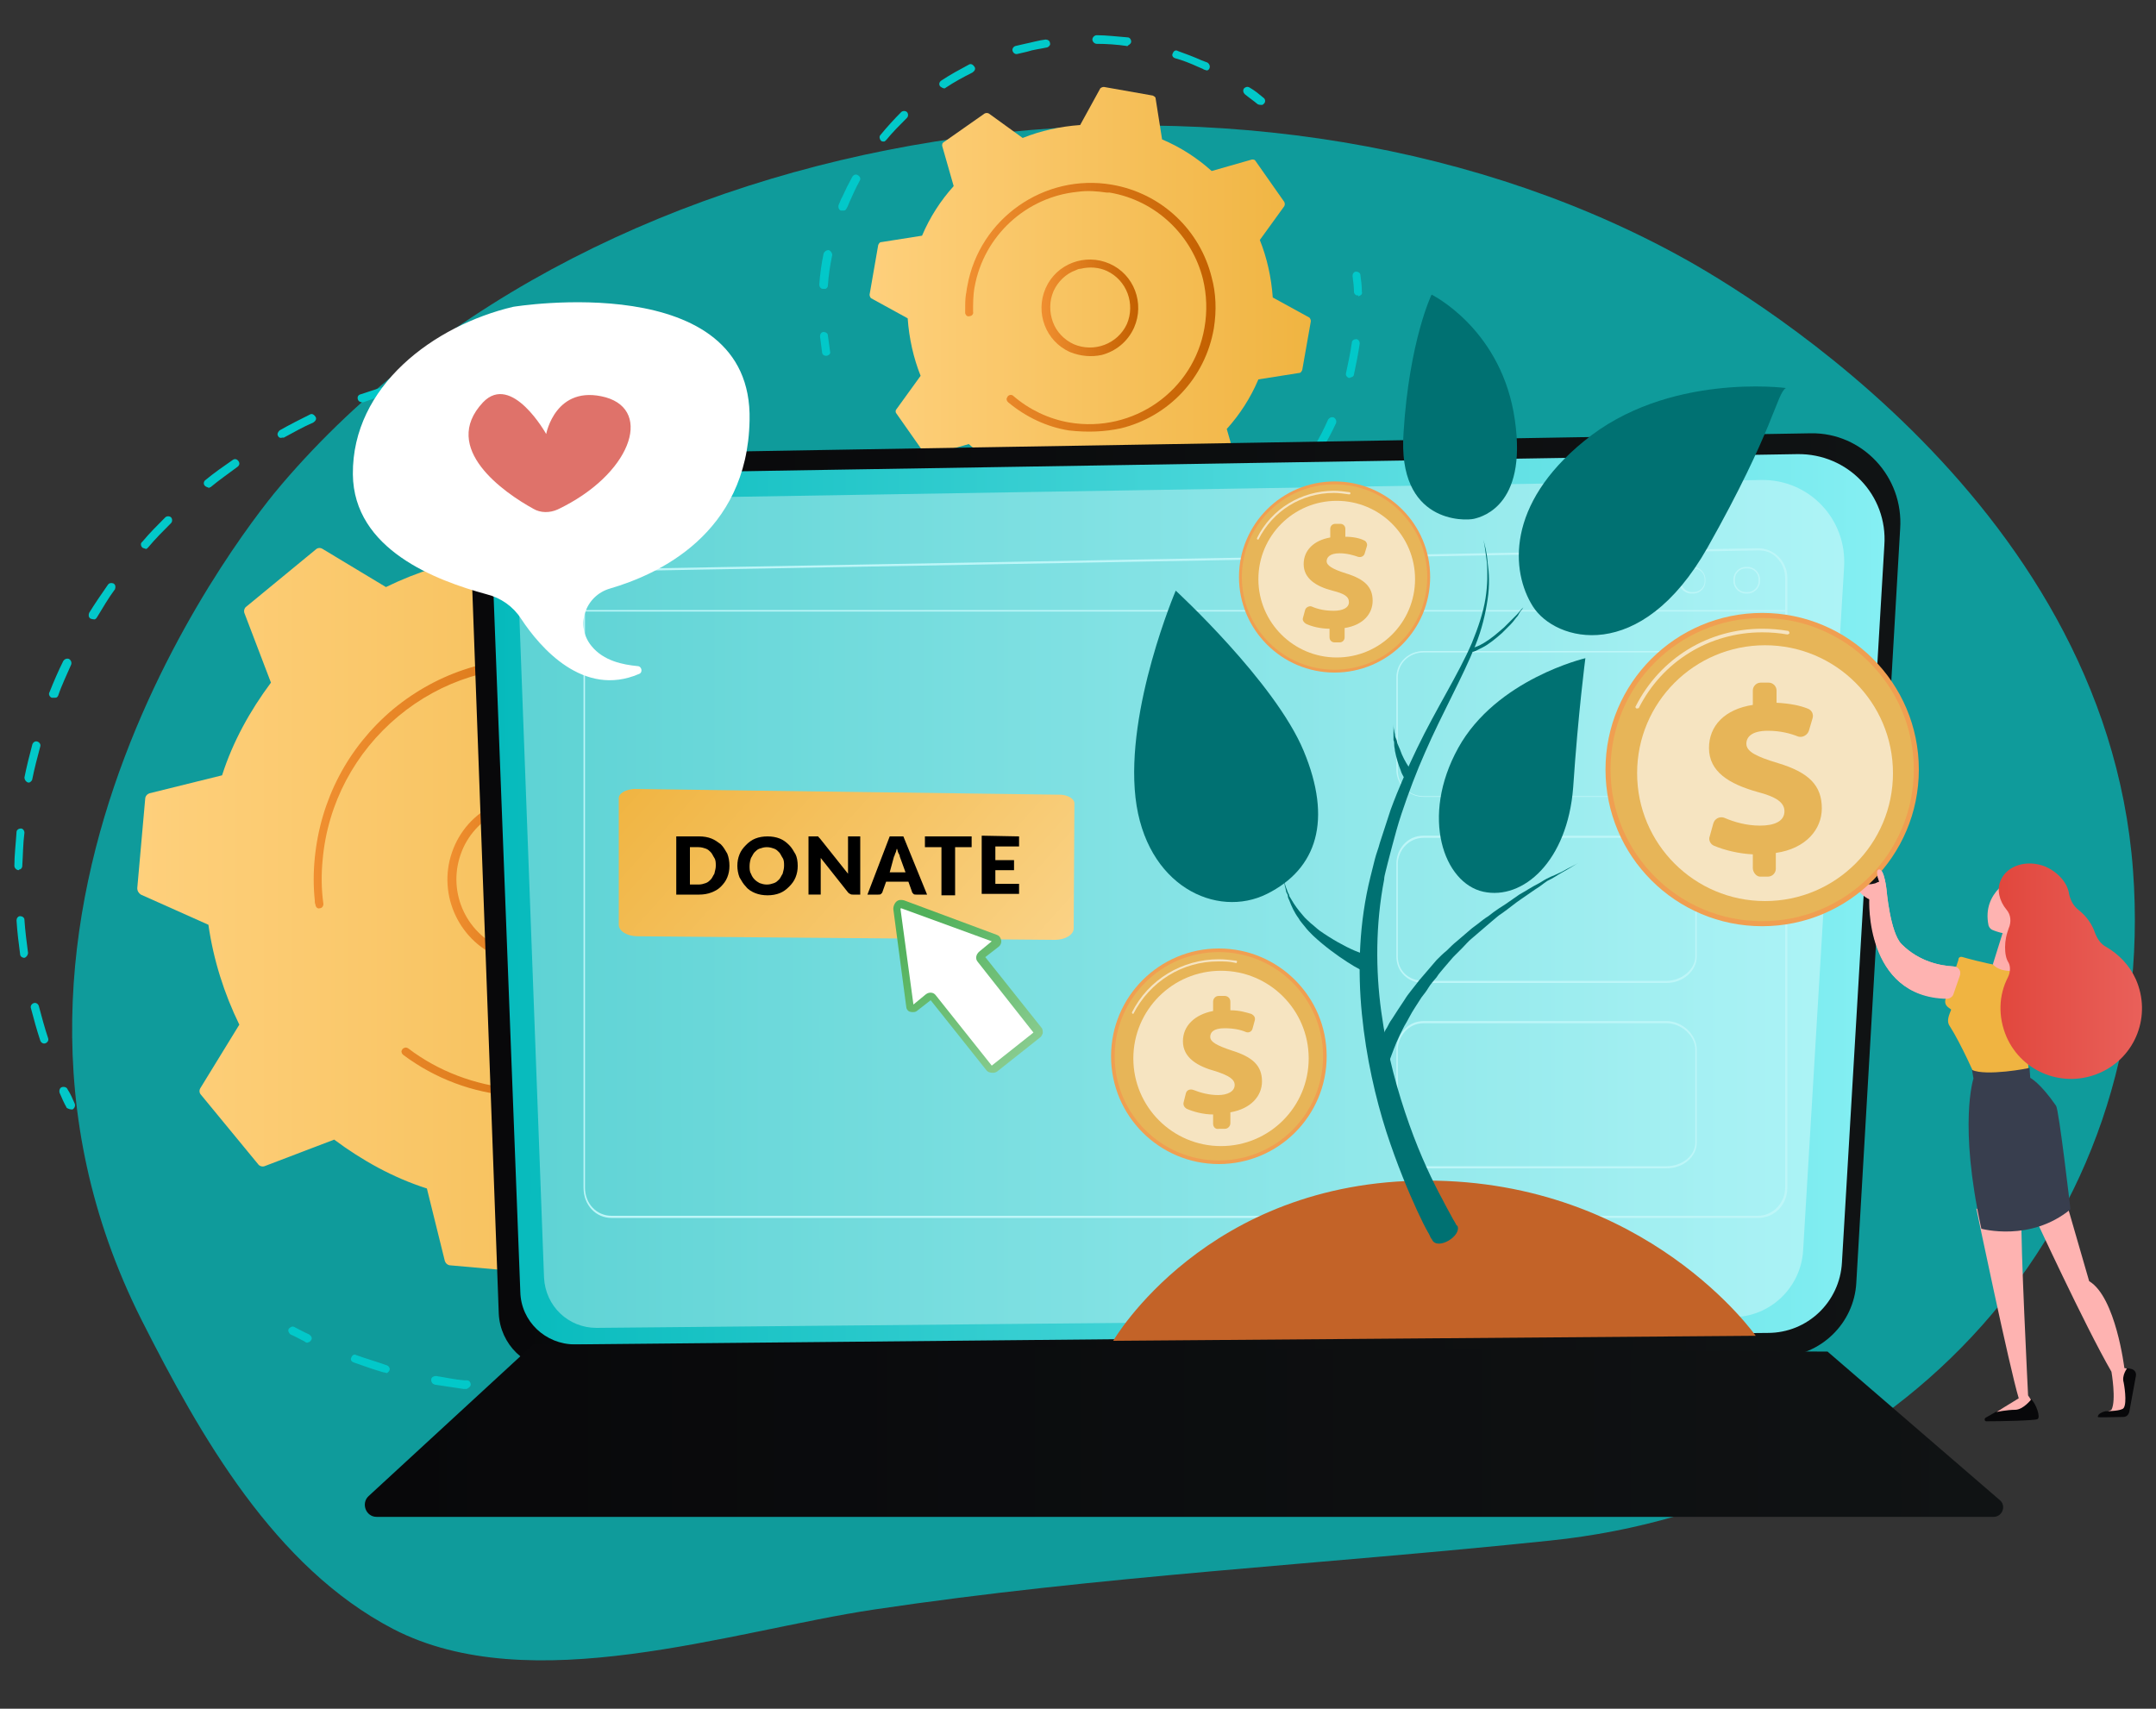 <?xml version="1.0" encoding="utf-8"?>
<!-- Generator: Adobe Illustrator 24.2.3, SVG Export Plug-In . SVG Version: 6.00 Build 0)  -->
<svg version="1.1" id="Layer_1" xmlns="http://www.w3.org/2000/svg" xmlns:xlink="http://www.w3.org/1999/xlink" x="0px" y="0px"
	 viewBox="0 0 300 237.8" style="enable-background:new 0 0 300 237.8;" xml:space="preserve">
<rect x="0" y="0" width="300" height="237.8" fill="#333333" stroke="none"/>
<style type="text/css">
	.st0{opacity:0.7;fill:#00C8C8;enable-background:new    ;}
	.st1{fill:#02C8C9;}
	.st2{fill:url(#SVGID_1_);}
	.st3{fill:url(#SVGID_2_);}
	.st4{fill:url(#SVGID_3_);}
	.st5{fill:url(#SVGID_4_);}
	.st6{fill:url(#SVGID_5_);}
	.st7{fill:url(#SVGID_6_);}
	.st8{fill:url(#SVGID_7_);}
	.st9{fill:url(#SVGID_8_);}
	.st10{opacity:0.35;fill:#FFFFFF;enable-background:new    ;}
	.st11{fill:#BDF6F8;}
	.st12{fill:url(#SVGID_9_);}
	.st13{fill:#C36328;}
	.st14{fill:#007172;}
	.st15{fill:#F09F51;}
	.st16{fill:#E7B558;}
	.st17{opacity:0.63;fill:#FFFFFF;enable-background:new    ;}
	.st18{fill:url(#SVGID_10_);}
	.st19{fill:#08080A;}
	.st20{fill:url(#SVGID_11_);}
	.st21{fill:#F0B441;}
	.st22{fill:#383E4E;}
	.st23{fill:url(#SVGID_12_);}
	.st24{fill:url(#SVGID_13_);}
	.st25{fill:url(#SVGID_14_);}
	.st26{fill:url(#SVGID_15_);}
	.st27{fill:url(#SVGID_16_);}
	.st28{fill:#FFFFFF;}
	.st29{fill:#DF726A;}
	.st30{fill:url(#SVGID_17_);}
	.st31{fill:url(#SVGID_18_);}
</style>
<g id="Background">
</g>
<g id="Illustration">
	<g>
		<path class="st0" d="M39.2,67.4C83.4,15.6,172.8,2.7,233.1,35.3c6.7,3.6,59.8,33.3,63.7,85.8c3.7,49.6-32.7,88.3-81.1,93.3
			c-31.5,3.3-62.7,4.9-94.1,9.6c-20,3-47.8,12.6-66.9,2.7c-16.5-8.6-26.8-26.8-35-43C-9.3,126.1,35.9,71.2,39.2,67.4z"/>
		<g>
			<g>
				<path class="st1" d="M42.9,186.8c0.2,0,0.3-0.2,0.4-0.3c0.2-0.3,0-0.6-0.3-0.8c-0.7-0.3-1.4-0.7-2-1c-0.3-0.2-0.6,0-0.8,0.2
					c-0.2,0.3,0,0.6,0.2,0.8c0.7,0.3,1.4,0.7,2,1C42.6,186.9,42.8,186.9,42.9,186.8z"/>
				<path class="st1" d="M88.2,192.3c-1.4,0.3-2.9,0.6-4.4,0.8c-0.3,0-0.6-0.2-0.6-0.5c0-0.3,0.2-0.6,0.5-0.6
					c1.4-0.2,2.9-0.5,4.3-0.8c0.3-0.1,0.6,0.1,0.7,0.5C88.7,191.9,88.5,192.2,88.2,192.3L88.2,192.3z M94.5,190.1
					c-0.1-0.3,0.1-0.6,0.4-0.7c1.4-0.5,2.8-0.9,4.1-1.5c0.3-0.1,0.6,0,0.8,0.3c0.1,0.3,0,0.6-0.3,0.8c-1.4,0.5-2.8,1.1-4.2,1.5h0
					C94.9,190.5,94.6,190.3,94.5,190.1z M76.6,193.8c-1.5,0.1-3,0.1-4.5,0c-0.3,0-0.6-0.3-0.6-0.6c0-0.3,0.3-0.6,0.6-0.6
					c1.5,0,2.9,0,4.4,0c0.3,0,0.6,0.2,0.6,0.5c0,0.3-0.2,0.5-0.4,0.6C76.7,193.8,76.6,193.8,76.6,193.8z M105.2,185.7
					c-0.2-0.3,0-0.6,0.3-0.8c1.3-0.7,2.6-1.4,3.9-2.1c0.3-0.2,0.6-0.1,0.8,0.2c0.2,0.3,0.1,0.6-0.2,0.8c-1.3,0.8-2.6,1.5-3.9,2.2
					c0,0-0.1,0-0.1,0C105.6,186,105.4,185.9,105.2,185.7z M64.9,193.3l-0.4,0c-1.3-0.2-2.7-0.4-4-0.6c-0.3-0.1-0.5-0.3-0.5-0.7
					c0-0.3,0.3-0.5,0.7-0.5c1.3,0.2,2.6,0.5,3.9,0.6l0.4,0c0.3,0,0.5,0.3,0.5,0.6c0,0.2-0.2,0.4-0.4,0.5
					C65,193.3,64.9,193.3,64.9,193.3z M115.1,179.6c-0.2-0.3-0.2-0.6,0.1-0.8c1.2-0.9,2.3-1.8,3.4-2.7c0.2-0.2,0.6-0.2,0.8,0.1
					c0.2,0.2,0.2,0.6-0.1,0.8c-1.1,0.9-2.3,1.9-3.5,2.8c-0.1,0-0.1,0.1-0.2,0.1C115.5,179.9,115.3,179.8,115.1,179.6z M53.4,191
					c-1.4-0.4-2.8-0.9-4.2-1.4c-0.3-0.1-0.5-0.4-0.3-0.7c0.1-0.3,0.4-0.5,0.7-0.3c1.4,0.5,2.8,0.9,4.2,1.4c0.3,0.1,0.5,0.4,0.4,0.7
					c-0.1,0.2-0.2,0.3-0.4,0.4C53.6,191,53.5,191,53.4,191z M123.9,172c-0.2-0.2-0.2-0.6,0-0.8c1-1.1,2-2.2,2.9-3.3
					c0.2-0.2,0.6-0.3,0.8-0.1c0.2,0.2,0.3,0.6,0.1,0.8c-0.9,1.1-2,2.2-3,3.3c-0.1,0.1-0.2,0.2-0.3,0.2
					C124.3,172.2,124.1,172.2,123.9,172z M131.3,163.1c-0.3-0.2-0.3-0.5-0.2-0.8c0.8-1.2,1.6-2.5,2.4-3.7c0.2-0.3,0.5-0.3,0.8-0.2
					c0.3,0.2,0.3,0.5,0.2,0.8c-0.8,1.3-1.6,2.5-2.4,3.7c-0.1,0.1-0.2,0.2-0.3,0.2C131.7,163.3,131.5,163.2,131.3,163.1z
					 M137.2,153.1c-0.3-0.2-0.4-0.5-0.3-0.8c0.6-1.3,1.2-2.7,1.7-4c0.1-0.3,0.5-0.5,0.8-0.3c0.3,0.1,0.5,0.5,0.3,0.8
					c-0.5,1.4-1.1,2.8-1.8,4.1c-0.1,0.2-0.2,0.3-0.4,0.3C137.5,153.2,137.3,153.2,137.2,153.1z M141.3,142.3
					c-0.3-0.1-0.5-0.4-0.4-0.7c0.4-1.4,0.8-2.8,1.1-4.3c0.1-0.3,0.4-0.5,0.7-0.5c0.3,0.1,0.5,0.4,0.5,0.7c-0.3,1.4-0.7,2.9-1.1,4.3
					c-0.1,0.2-0.2,0.3-0.4,0.4C141.6,142.3,141.5,142.3,141.3,142.3z M143.7,130.9c-0.3,0-0.5-0.3-0.5-0.6c0.2-1.4,0.3-2.9,0.3-4.4
					c0-0.3,0.3-0.6,0.6-0.5c0.3,0,0.6,0.3,0.5,0.6c-0.1,1.5-0.2,3-0.4,4.5c0,0.2-0.2,0.4-0.4,0.5
					C143.8,130.9,143.7,130.9,143.7,130.9z M144.1,119.3c-0.3,0-0.6-0.2-0.6-0.5c-0.1-1.4-0.2-2.9-0.4-4.4c0-0.3,0.2-0.6,0.5-0.6
					c0.3,0,0.6,0.2,0.6,0.5c0.2,1.5,0.3,3,0.4,4.5c0,0.3-0.2,0.5-0.4,0.6C144.2,119.3,144.2,119.3,144.1,119.3z M142.7,107.8
					c-0.3,0.1-0.6-0.1-0.7-0.5c-0.2-0.6-0.3-1.2-0.4-1.9c-0.2-0.8-0.4-1.6-0.6-2.4c-0.1-0.3,0.1-0.6,0.4-0.7c0,0,0,0,0,0
					c0.3-0.1,0.6,0.1,0.7,0.4c0.2,0.8,0.5,1.6,0.6,2.5c0.2,0.6,0.3,1.2,0.5,1.9C143.2,107.4,143,107.7,142.7,107.8
					C142.7,107.8,142.7,107.8,142.7,107.8z"/>
				<path class="st1" d="M139.3,96.7C139.3,96.7,139.3,96.7,139.3,96.7c0.4-0.2,0.5-0.5,0.4-0.8c-0.3-0.7-0.6-1.4-0.9-2.1
					c-0.1-0.3-0.5-0.4-0.8-0.3c-0.3,0.1-0.4,0.5-0.3,0.8c0.3,0.7,0.6,1.4,0.9,2.1C138.7,96.6,139,96.7,139.3,96.7z"/>
			</g>
			<g>
				<g>
					<path class="st1" d="M100.7,57.6c0.2,0,0.3-0.2,0.4-0.3c0.1-0.3,0-0.6-0.3-0.8c-0.7-0.3-1.4-0.6-2.2-0.8
						c-0.3-0.1-0.6,0-0.7,0.3c-0.1,0.3,0,0.6,0.3,0.7c0.7,0.3,1.4,0.5,2.1,0.8C100.5,57.6,100.6,57.6,100.7,57.6z"/>
					<path class="st1" d="M5.6,144.8c-0.5-1.5-0.9-3-1.3-4.5c-0.1-0.3,0.1-0.6,0.4-0.7l0,0c0.3-0.1,0.6,0.1,0.7,0.4
						c0.4,1.5,0.8,3,1.3,4.5c0.1,0.3-0.1,0.6-0.4,0.7h0C6,145.3,5.7,145.1,5.6,144.8z M3.4,133.3c-0.3,0-0.6-0.2-0.6-0.5
						c-0.2-1.5-0.4-3.1-0.5-4.7c0-0.3,0.2-0.6,0.5-0.6c0.3,0,0.6,0.2,0.6,0.5c0.1,1.5,0.3,3.1,0.5,4.6
						C3.9,132.9,3.7,133.2,3.4,133.3C3.4,133.3,3.4,133.3,3.4,133.3z M2.6,121.1c-0.3,0-0.6-0.3-0.6-0.6c0-1.5,0.2-3.1,0.3-4.7
						c0-0.3,0.3-0.5,0.6-0.5c0.3,0,0.5,0.3,0.5,0.6c-0.2,1.5-0.2,3.1-0.3,4.6c0,0.3-0.2,0.5-0.4,0.5C2.6,121.1,2.6,121.1,2.6,121.1z
						 M3.9,108.9c-0.3-0.1-0.5-0.4-0.5-0.7c0.3-1.5,0.7-3.1,1.1-4.6c0.1-0.3,0.4-0.5,0.7-0.4c0.3,0.1,0.5,0.4,0.4,0.7
						c-0.4,1.5-0.8,3-1.1,4.5c0,0.2-0.2,0.4-0.4,0.5C4,108.9,3.9,108.9,3.9,108.9z M7.2,97.1c-0.3-0.1-0.5-0.5-0.3-0.8
						c0.6-1.5,1.2-2.9,1.9-4.3c0.2-0.3,0.5-0.4,0.8-0.3c0.3,0.2,0.4,0.5,0.3,0.8c-0.6,1.4-1.3,2.8-1.8,4.3c-0.1,0.2-0.2,0.3-0.4,0.3
						C7.4,97.1,7.3,97.1,7.2,97.1z M12.6,86.1c-0.3-0.2-0.3-0.5-0.2-0.8c0.8-1.3,1.7-2.6,2.6-3.9c0.2-0.3,0.5-0.3,0.8-0.2
						c0.3,0.2,0.3,0.5,0.2,0.8c-0.9,1.2-1.7,2.6-2.5,3.9c-0.1,0.2-0.2,0.2-0.3,0.3C12.8,86.2,12.7,86.1,12.6,86.1z M19.8,76.2
						c-0.2-0.2-0.3-0.6,0-0.8c1-1.2,2.1-2.3,3.2-3.4c0.2-0.2,0.6-0.2,0.8,0c0.2,0.2,0.2,0.6,0,0.8c-1.1,1.1-2.2,2.2-3.2,3.4
						c-0.1,0.1-0.2,0.2-0.3,0.2C20.1,76.3,19.9,76.3,19.8,76.2z M91.1,54.5c-1.5-0.4-3-0.7-4.5-1c-0.3-0.1-0.5-0.3-0.5-0.7
						c0.1-0.3,0.3-0.5,0.7-0.5c1.5,0.3,3.1,0.6,4.6,1c0.3,0.1,0.5,0.4,0.4,0.7c0,0.2-0.2,0.4-0.4,0.4C91.3,54.5,91.2,54.5,91.1,54.5
						z M28.5,67.6c-0.2-0.2-0.2-0.6,0.1-0.8c1.2-1,2.5-1.9,3.8-2.8c0.3-0.2,0.6-0.1,0.8,0.2s0.1,0.6-0.2,0.8
						c-1.2,0.9-2.5,1.8-3.7,2.8c-0.1,0-0.2,0.1-0.2,0.1C28.9,67.8,28.7,67.8,28.5,67.6z M79.1,52.4c-1.5-0.1-3.1-0.2-4.6-0.2
						c-0.3,0-0.6-0.3-0.6-0.6c0-0.3,0.3-0.6,0.6-0.6c1.5,0,3.1,0.1,4.7,0.2c0.3,0,0.5,0.3,0.5,0.6c0,0.3-0.2,0.5-0.4,0.5
						C79.2,52.4,79.2,52.4,79.1,52.4z M38.7,60.7c-0.2-0.3,0-0.6,0.2-0.8c1.4-0.8,2.8-1.5,4.2-2.2c0.3-0.2,0.6,0,0.8,0.3
						c0.2,0.3,0,0.6-0.3,0.8c-1.4,0.6-2.8,1.4-4.1,2.1c0,0-0.1,0-0.2,0C39,61,38.8,60.9,38.7,60.7z M66.9,52.4
						c-1.5,0.2-3.1,0.3-4.6,0.6c-0.3,0-0.6-0.2-0.6-0.5c0-0.3,0.2-0.6,0.5-0.6c1.5-0.2,3.1-0.5,4.7-0.6c0.3,0,0.6,0.2,0.6,0.5
						c0,0.3-0.2,0.5-0.4,0.6C67,52.4,67,52.4,66.9,52.4z M49.8,55.6c-0.1-0.3,0-0.6,0.3-0.7c1.5-0.5,3-1,4.5-1.4
						c0.3-0.1,0.6,0.1,0.7,0.4c0.1,0.3-0.1,0.6-0.4,0.7c-1.5,0.4-3,0.9-4.4,1.4h0C50.2,56,49.9,55.9,49.8,55.6z"/>
					<path class="st1" d="M10,154.4c0,0,0.1,0,0.1,0c0.3-0.2,0.4-0.5,0.3-0.8c-0.3-0.7-0.6-1.4-1-2c-0.1-0.3-0.5-0.4-0.8-0.3
						c-0.3,0.1-0.4,0.5-0.3,0.8c0.3,0.7,0.6,1.4,1,2.1C9.5,154.3,9.7,154.4,10,154.4z"/>
				</g>
			</g>
			
				<linearGradient id="SVGID_1_" gradientUnits="userSpaceOnUse" x1="2636.644" y1="117.308" x2="2746.287" y2="117.308" gradientTransform="matrix(-1 0 0 -1 2765.407 239.75)">
				<stop  offset="0" style="stop-color:#F0B441"/>
				<stop  offset="1" style="stop-color:#FED07C"/>
			</linearGradient>
			<path class="st2" d="M35.9,162c0.2,0.3,0.6,0.4,0.9,0.3l9.7-3.7c3.9,2.9,8.2,5.3,12.9,6.8l2.5,10.1c0.1,0.3,0.4,0.6,0.8,0.6
				l12.4,1.1c0.4,0,0.7-0.2,0.9-0.5l4.3-9.4c4.9-0.7,9.6-2.2,13.9-4.3l8.8,5.4c0.3,0.2,0.7,0.2,1-0.1l9.6-7.9
				c0.3-0.2,0.4-0.6,0.3-0.9l-3.7-9.7c2.9-3.9,5.3-8.2,6.8-12.9l10.1-2.5c0.3-0.1,0.6-0.4,0.6-0.8l1.1-12.4c0-0.4-0.2-0.7-0.5-0.9
				l-9.4-4.3c-0.7-4.9-2.2-9.6-4.3-13.9l5.4-8.8c0.2-0.3,0.2-0.7-0.1-1l-7.9-9.6c-0.2-0.3-0.6-0.4-0.9-0.3l-9.7,3.7
				c-3.9-2.9-8.2-5.3-12.9-6.8l-2.5-10.1c-0.1-0.3-0.4-0.6-0.8-0.6l-12.4-1.1c-0.4,0-0.7,0.2-0.9,0.5l-4.3,9.4
				c-4.9,0.7-9.6,2.2-13.9,4.3l-8.8-5.3c-0.3-0.2-0.7-0.2-1,0.1l-9.6,7.9c-0.3,0.2-0.4,0.6-0.3,0.9l3.7,9.7
				c-2.9,3.9-5.3,8.2-6.8,12.9l-10.1,2.5c-0.3,0.1-0.6,0.4-0.6,0.8l-1.1,12.4c0,0.4,0.2,0.7,0.5,0.9l9.4,4.2
				c0.7,4.9,2.2,9.6,4.3,13.9l-5.4,8.8c-0.2,0.3-0.2,0.7,0.1,1L35.9,162z"/>
			
				<linearGradient id="SVGID_2_" gradientUnits="userSpaceOnUse" x1="2679.888" y1="117.248" x2="2703.073" y2="117.248" gradientTransform="matrix(-1 0 0 -1 2765.407 239.75)">
				<stop  offset="0" style="stop-color:#C36000"/>
				<stop  offset="1" style="stop-color:#F08F30"/>
			</linearGradient>
			<path class="st3" d="M70,133.4c-6-2.1-9.2-8.8-7.1-14.8c1-2.9,3.1-5.3,5.9-6.6c2.8-1.3,5.9-1.5,8.8-0.5c2.9,1,5.3,3.1,6.6,5.9
				c1.3,2.8,1.5,5.9,0.5,8.8c-1.4,3.8-4.5,6.5-8.2,7.4C74.6,134.3,72.3,134.2,70,133.4z M69.4,113c-2.5,1.2-4.4,3.3-5.3,5.9
				c-1.9,5.4,0.9,11.4,6.4,13.3c5.4,1.9,11.4-0.9,13.3-6.4c0.9-2.6,0.8-5.5-0.4-8c-1.2-2.5-3.3-4.4-5.9-5.4c-2-0.7-4-0.8-6-0.3
				C70.7,112.5,70.1,112.7,69.4,113z"/>
			
				<linearGradient id="SVGID_3_" gradientUnits="userSpaceOnUse" x1="2660.743" y1="117.439" x2="2721.771" y2="117.439" gradientTransform="matrix(-1 0 0 -1 2765.407 239.75)">
				<stop  offset="0" style="stop-color:#C36000"/>
				<stop  offset="1" style="stop-color:#F08F30"/>
			</linearGradient>
			<path class="st4" d="M81.5,151.9c12.2-3,21.8-13.5,23.1-26.8c0.3-3.5,0-6.9-0.8-10.2c-3-12.2-13.5-21.8-26.8-23.1
				c-8.1-0.8-16,1.7-22.3,6.9c-6.3,5.3-10.1,12.6-10.9,20.7l0,0c-0.2,2-0.2,4,0,5.9c0,0.2,0,0.4,0.1,0.6c0,0,0,0,0,0.1
				c0.1,0.3,0.3,0.5,0.6,0.4c0.3,0,0.5-0.3,0.5-0.6c-0.3-2.1-0.3-4.2-0.1-6.2c0.7-7.8,4.5-14.9,10.5-19.9c6-5,13.6-7.4,21.5-6.7
				c12.7,1.2,22.9,10.4,25.8,22.2c0.8,3.1,1.1,6.4,0.7,9.8c-1.5,16.1-15.8,28-32,26.5c-5.3-0.5-10.4-2.4-14.6-5.6
				c-0.3-0.2-0.6-0.1-0.8,0.1c-0.1,0.2-0.2,0.3-0.1,0.5c0,0.1,0.1,0.2,0.2,0.3c4.4,3.3,9.7,5.3,15.2,5.7
				C74.8,153,78.2,152.7,81.5,151.9z"/>
			
				<linearGradient id="SVGID_4_" gradientUnits="userSpaceOnUse" x1="2583.034" y1="196.962" x2="2644.389" y2="196.962" gradientTransform="matrix(-1 0 0 -1 2765.407 239.75)">
				<stop  offset="0" style="stop-color:#F0B441"/>
				<stop  offset="1" style="stop-color:#FED07C"/>
			</linearGradient>
			<path class="st5" d="M124.7,57.5l4,5.7c0.1,0.2,0.3,0.2,0.5,0.2l5.6-1.6c2,1.8,4.3,3.3,6.9,4.4l0.9,5.7c0,0.2,0.2,0.3,0.4,0.4
				l6.8,1.2c0.2,0,0.4-0.1,0.5-0.2l2.8-5.1c2.8-0.2,5.5-0.8,8-1.8l4.7,3.4c0.2,0.1,0.4,0.1,0.6,0l5.7-4c0.2-0.1,0.2-0.3,0.2-0.5
				l-1.6-5.6c1.8-2,3.3-4.3,4.4-6.9l5.7-0.9c0.2,0,0.3-0.2,0.4-0.4l1.2-6.8c0-0.2-0.1-0.4-0.2-0.5l-5.1-2.8c-0.2-2.8-0.8-5.5-1.8-8
				l3.4-4.7c0.1-0.2,0.1-0.4,0-0.6l-4-5.7c-0.1-0.2-0.3-0.2-0.5-0.2l-5.6,1.6c-2-1.8-4.3-3.3-6.9-4.4l-0.9-5.7
				c0-0.2-0.2-0.3-0.4-0.4l-6.8-1.2c-0.2,0-0.4,0.1-0.5,0.2l-2.8,5.1c-2.8,0.2-5.5,0.8-8,1.8l-4.7-3.4c-0.2-0.1-0.4-0.1-0.6,0
				l-5.7,4c-0.2,0.1-0.2,0.3-0.2,0.5l1.6,5.6c-1.8,2-3.3,4.3-4.4,6.9l-5.7,0.9c-0.2,0-0.3,0.2-0.4,0.4L121,41c0,0.2,0.1,0.4,0.2,0.5
				l5.1,2.8c0.2,2.8,0.8,5.5,1.8,8l-3.4,4.7C124.6,57.1,124.6,57.4,124.7,57.5z"/>
			
				<linearGradient id="SVGID_5_" gradientUnits="userSpaceOnUse" x1="2606.967" y1="196.948" x2="2620.464" y2="196.948" gradientTransform="matrix(-1 0 0 -1 2765.407 239.75)">
				<stop  offset="0" style="stop-color:#C36000"/>
				<stop  offset="1" style="stop-color:#F08F30"/>
			</linearGradient>
			<path class="st6" d="M148.9,49c-3.4-1.5-4.9-5.5-3.4-8.9c1.5-3.4,5.5-4.9,8.9-3.4c3.4,1.5,4.9,5.5,3.4,8.9
				c-0.9,2-2.6,3.3-4.5,3.8C151.9,49.7,150.4,49.6,148.9,49z M149.7,37.6c-1.4,0.5-2.5,1.6-3.1,2.9c-0.6,1.4-0.6,2.9-0.1,4.3
				c0.5,1.4,1.6,2.5,2.9,3.1c2.8,1.2,6.1,0,7.4-2.8c1.2-2.8,0-6.1-2.8-7.4c-1.1-0.5-2.4-0.6-3.6-0.3
				C150.1,37.4,149.9,37.5,149.7,37.6z"/>
			<g>
				<path class="st1" d="M127.5,71.6c0.1,0,0.2-0.1,0.3-0.2c0.2-0.2,0.2-0.6-0.1-0.8c-0.6-0.5-1.1-1-1.7-1.5c-0.2-0.2-0.6-0.2-0.8,0
					c-0.2,0.2-0.2,0.6,0,0.8c0.6,0.5,1.1,1.1,1.7,1.5C127.1,71.6,127.3,71.6,127.5,71.6z"/>
				<path class="st1" d="M159.5,79.8c-1.4,0.3-2.9,0.5-4.4,0.7c-0.3,0-0.6-0.2-0.6-0.5c0-0.3,0.2-0.6,0.5-0.6
					c1.4-0.1,2.8-0.3,4.2-0.6c0.3-0.1,0.6,0.1,0.7,0.5C160.1,79.4,159.9,79.7,159.5,79.8C159.6,79.8,159.5,79.8,159.5,79.8z
					 M165.7,77.4c-0.1-0.3,0-0.6,0.3-0.8c1.3-0.6,2.6-1.2,3.9-1.9c0.3-0.2,0.6-0.1,0.8,0.2c0.2,0.3,0.1,0.6-0.2,0.8
					c-1.3,0.7-2.6,1.4-4,2c0,0-0.1,0-0.1,0C166,77.8,165.8,77.6,165.7,77.4z M148,80.5c-1.5-0.2-2.9-0.4-4.4-0.7
					c-0.3-0.1-0.5-0.4-0.5-0.7c0.1-0.3,0.4-0.5,0.7-0.5c1.4,0.3,2.8,0.5,4.2,0.7c0.3,0,0.5,0.3,0.5,0.6c0,0.3-0.2,0.5-0.4,0.5
					C148.1,80.5,148,80.5,148,80.5z M175.4,71.5c-0.2-0.2-0.2-0.6,0.1-0.8c1.1-0.9,2.1-1.9,3.1-3c0.2-0.2,0.6-0.2,0.8,0
					c0.2,0.2,0.2,0.6,0,0.8c-1,1.1-2.1,2.1-3.2,3.1c-0.1,0.1-0.2,0.1-0.2,0.1C175.8,71.8,175.6,71.7,175.4,71.5z M136.8,77.6
					c-0.2-0.1-0.3-0.2-0.5-0.2c-1.2-0.5-2.3-1.1-3.5-1.8c-0.3-0.2-0.4-0.5-0.2-0.8c0.2-0.3,0.5-0.4,0.8-0.2c1.1,0.6,2.2,1.2,3.4,1.7
					c0.2,0.1,0.3,0.2,0.5,0.2c0.3,0.1,0.4,0.5,0.3,0.8c-0.1,0.2-0.2,0.3-0.4,0.3C137,77.6,136.9,77.6,136.8,77.6z M183,63
					c-0.3-0.2-0.3-0.5-0.2-0.8c0.8-1.2,1.4-2.5,2-3.8c0.2-0.3,0.5-0.4,0.8-0.3c0.3,0.2,0.4,0.5,0.3,0.8c-0.6,1.3-1.3,2.6-2.1,3.9
					c-0.1,0.1-0.2,0.2-0.3,0.3C183.3,63.1,183.2,63.1,183,63z M187.7,52.6c-0.3-0.1-0.5-0.4-0.4-0.7c0.3-1.4,0.6-2.8,0.8-4.2
					c0-0.3,0.3-0.5,0.6-0.5c0.3,0,0.5,0.3,0.5,0.6c-0.2,1.4-0.5,2.9-0.8,4.3c0,0.2-0.2,0.4-0.4,0.4
					C187.8,52.6,187.8,52.6,187.7,52.6z"/>
				<path class="st1" d="M189.1,41.2c0.3-0.1,0.5-0.3,0.4-0.6c0-0.8-0.1-1.5-0.2-2.3c0-0.3-0.3-0.5-0.6-0.5s-0.5,0.3-0.5,0.6
					c0.1,0.8,0.2,1.5,0.2,2.2c0,0.3,0.3,0.6,0.6,0.5C189,41.3,189,41.3,189.1,41.2z"/>
			</g>
			<g>
				<path class="st1" d="M175.6,14.6c0.1,0,0.2-0.1,0.3-0.2c0.2-0.2,0.2-0.6-0.1-0.8c-0.6-0.5-1.2-1-1.9-1.4
					c-0.3-0.2-0.6-0.1-0.8,0.1c-0.2,0.3-0.1,0.6,0.1,0.8c0.6,0.5,1.2,0.9,1.8,1.4C175.2,14.6,175.4,14.6,175.6,14.6z"/>
				<path class="st1" d="M114.5,40.2c-0.3,0-0.5-0.3-0.5-0.6c0.1-1.4,0.3-2.9,0.6-4.3c0.1-0.3,0.4-0.5,0.7-0.5
					c0.3,0.1,0.5,0.4,0.5,0.7c-0.3,1.4-0.5,2.8-0.6,4.2c0,0.3-0.2,0.5-0.4,0.5C114.6,40.2,114.6,40.2,114.5,40.2z M117,29.3
					c-0.3-0.1-0.4-0.5-0.3-0.8c0.2-0.4,0.3-0.8,0.5-1.1c0.4-0.9,0.9-1.9,1.4-2.8c0.2-0.3,0.5-0.4,0.8-0.2c0.3,0.2,0.4,0.5,0.2,0.8
					c-0.5,0.9-0.9,1.8-1.3,2.7c-0.2,0.4-0.3,0.8-0.5,1.1c-0.1,0.2-0.2,0.3-0.4,0.3C117.2,29.3,117.1,29.3,117,29.3z M167.4,9.6
					c-0.2-0.1-0.5-0.2-0.7-0.3c-1.1-0.5-2.1-0.9-3.2-1.2c-0.3-0.1-0.5-0.4-0.3-0.7c0.1-0.3,0.4-0.5,0.7-0.3c1.1,0.4,2.2,0.8,3.3,1.3
					c0.3,0.1,0.5,0.2,0.8,0.3c0.3,0.2,0.4,0.5,0.3,0.8c-0.1,0.2-0.2,0.3-0.4,0.3C167.6,9.7,167.5,9.7,167.4,9.6z M122.6,19.6
					c-0.2-0.2-0.3-0.6-0.1-0.8c0.9-1.1,1.9-2.2,2.9-3.2c0.2-0.2,0.6-0.2,0.8,0c0.2,0.2,0.2,0.6,0,0.8c-1,1-2,2-2.9,3.1
					c-0.1,0.1-0.2,0.2-0.3,0.2C122.9,19.7,122.7,19.7,122.6,19.6z M156.8,6.4c-1.4-0.2-2.8-0.3-4.2-0.3c-0.3,0-0.6-0.3-0.6-0.6
					s0.3-0.6,0.6-0.6c1.4,0,2.9,0.2,4.3,0.3c0.3,0,0.5,0.3,0.5,0.6c0,0.2-0.2,0.4-0.4,0.5C156.9,6.4,156.8,6.5,156.8,6.4z M130.8,12
					c-0.2-0.3-0.1-0.6,0.2-0.8c1.2-0.8,2.5-1.5,3.8-2.2c0.3-0.2,0.6,0,0.8,0.3c0.2,0.3,0,0.6-0.3,0.8c-1.2,0.6-2.5,1.3-3.7,2.1
					c0,0-0.1,0.1-0.2,0.1C131.2,12.3,130.9,12.1,130.8,12z M145.7,6.6c-0.9,0.2-1.9,0.3-2.8,0.6c-0.4,0.1-0.9,0.2-1.3,0.3
					c-0.3,0.1-0.6-0.1-0.7-0.4c-0.1-0.3,0.1-0.6,0.4-0.7c0.4-0.1,0.9-0.2,1.3-0.3l0,0c1-0.2,2-0.5,2.9-0.6c0.3,0,0.6,0.2,0.6,0.5
					C146.2,6.2,146,6.5,145.7,6.6C145.8,6.6,145.8,6.6,145.7,6.6z"/>
				<path class="st1" d="M115.1,49.5c0.3-0.1,0.5-0.3,0.4-0.6c-0.1-0.8-0.2-1.5-0.3-2.2c0-0.3-0.3-0.5-0.6-0.5
					c-0.3,0-0.5,0.3-0.5,0.6c0.1,0.8,0.2,1.5,0.3,2.3C114.4,49.3,114.7,49.6,115.1,49.5C115,49.5,115.1,49.5,115.1,49.5z"/>
			</g>
			
				<linearGradient id="SVGID_6_" gradientUnits="userSpaceOnUse" x1="2596.25" y1="196.993" x2="2630.948" y2="196.993" gradientTransform="matrix(-1 0 0 -1 2765.407 239.75)">
				<stop  offset="0" style="stop-color:#C36000"/>
				<stop  offset="1" style="stop-color:#F08F30"/>
			</linearGradient>
			<path class="st7" d="M156,59.6c6.5-1.6,11.7-6.9,12.9-13.9c0.4-2.5,0.3-4.9-0.3-7.1c-1.6-6.5-6.9-11.7-13.9-12.9
				c-9.4-1.6-18.4,4.7-20.1,14.1c-0.1,0.4-0.1,0.8-0.2,1.2c-0.1,0.7-0.1,1.4-0.1,2.2c0,0.1,0,0.2,0,0.3c0,0,0,0.1,0,0.1
				c0.1,0.3,0.3,0.5,0.6,0.4c0.3,0,0.6-0.3,0.5-0.6c0-1.1,0-2.3,0.2-3.4l0,0c1.3-7.3,7.3-12.6,14.3-13.3c1.4-0.2,2.7-0.1,4.1,0.1
				c0.1,0,0.1,0,0.2,0c0,0,0.1,0,0.2,0c6.5,1.1,11.5,6,13,12.1c0.5,2.1,0.6,4.4,0.2,6.7c-1.5,8.8-9.9,14.7-18.8,13.2
				c-2.9-0.5-5.6-1.8-7.8-3.7c-0.2-0.2-0.6-0.2-0.8,0.1c-0.1,0.2-0.2,0.3-0.1,0.5c0,0.1,0.1,0.2,0.2,0.3c2.4,2,5.3,3.4,8.4,3.9
				C151.3,60.2,153.7,60.1,156,59.6z"/>
		</g>
		<g>
			<g>
				
					<linearGradient id="SVGID_7_" gradientUnits="userSpaceOnUse" x1="65.392" y1="114.284" x2="264.461" y2="114.284" gradientTransform="matrix(1 0 0 -1 0 239.75)">
					<stop  offset="0" style="stop-color:#08080A"/>
					<stop  offset="1" style="stop-color:#101314"/>
				</linearGradient>
				<path class="st8" d="M74.7,63.3l177.3-3c7.1-0.1,12.9,6,12.4,13.3l-6.1,104.9c-0.3,5.7-5,10.2-10.6,10.3l-170.4,1.7
					c-4.2,0-7.7-3.4-7.9-7.7L65.4,73.4C65.2,68,69.4,63.4,74.7,63.3z"/>
				
					<linearGradient id="SVGID_8_" gradientUnits="userSpaceOnUse" x1="68.379" y1="114.625" x2="262.269" y2="114.625" gradientTransform="matrix(1 0 0 -1 0 239.75)">
					<stop  offset="0" style="stop-color:#05BABC"/>
					<stop  offset="0.999" style="stop-color:#85EFF3"/>
				</linearGradient>
				<path class="st9" d="M68.4,75.6c-0.2-5.1,3.9-9.5,9-9.6l172.7-2.8c7-0.1,12.6,5.7,12.1,12.7l-5.9,99.8
					c-0.3,5.5-4.8,9.8-10.3,9.8l-166,1.6c-4.1,0-7.5-3.2-7.6-7.3L68.4,75.6z"/>
				<path class="st10" d="M72,78.6c-0.2-4.9,3.7-9,8.6-9.1l164.5-2.7c6.6-0.1,11.9,5.4,11.5,12.1l-5.7,95.1
					c-0.3,5.2-4.6,9.3-9.8,9.3l-158.1,1.5c-3.9,0-7.1-3-7.3-7L72,78.6z"/>
				<g>
					<path class="st11" d="M244.6,169.5H85.1c-2.2,0-3.9-1.8-3.9-4.2V83.4c0-2.3,1.7-4.1,3.9-4.2v0.1v-0.1l159.5-2.9
						c1.1,0,2.1,0.4,2.9,1.2c0.8,0.8,1.2,1.9,1.2,2.9v84.9C248.7,167.7,246.9,169.5,244.6,169.5z M244.7,76.6
						C244.6,76.6,244.6,76.6,244.7,76.6L85.1,79.5c-2.1,0-3.7,1.8-3.7,3.9v81.9c0,2.2,1.6,3.9,3.7,3.9h159.5c2.1,0,3.8-1.8,3.8-3.9
						V80.5c0-1.1-0.4-2.1-1.1-2.8C246.6,76.9,245.7,76.6,244.7,76.6z"/>
					<g>
						<path class="st11" d="M231.9,110.9h-33.8c-2.1,0-3.8-1.7-3.8-3.8V94.3c0-2.1,1.7-3.7,3.8-3.7h33.8c2.2,0,4.2,1.7,4.2,3.7v12.9
							C236.1,109.2,234.1,110.9,231.9,110.9z M198.1,90.8c-2,0-3.6,1.5-3.6,3.5v12.9c0,2,1.5,3.6,3.6,3.6h33.8c2.1,0,4-1.7,4-3.6
							V94.3c0-1.9-1.9-3.5-4-3.5L198.1,90.8L198.1,90.8z"/>
						<path class="st11" d="M231.9,136.8h-33.8c-2.2,0-3.8-1.6-3.8-3.7v-12.9c0-1.9,1.4-3.9,3.8-3.9h33.8c2.2,0,4.2,1.8,4.2,3.9
							v12.9C236.1,135.1,234.2,136.8,231.9,136.8z M198.1,116.6c-2.2,0-3.6,1.9-3.6,3.6v12.9c0,2,1.5,3.4,3.6,3.4h33.8
							c2.1,0,4-1.6,4-3.4v-12.9c0-1.9-1.9-3.6-4-3.6H198.1z"/>
						<path class="st11" d="M231.9,162.6h-33.8c-2.2,0-3.8-1.5-3.8-3.6v-12.9c0-1.9,1.4-4,3.8-4h33.8c2.2,0,4.2,1.9,4.2,4v12.9
							C236.1,161,234.2,162.6,231.9,162.6z M198.1,142.4c-2.2,0-3.6,1.9-3.6,3.7v12.9c0,1.9,1.5,3.3,3.6,3.3h33.8c2.2,0,4-1.5,4-3.3
							v-12.9c0-1.9-1.9-3.7-4-3.7H198.1z"/>
					</g>
					<path class="st11" d="M248.6,85.1H81.3c-0.1,0-0.1,0-0.1-0.1s0-0.1,0.1-0.1h167.2c0.1,0,0.1,0,0.1,0.1S248.6,85.1,248.6,85.1z"
						/>
					<path class="st11" d="M228.4,82.6h-0.3c-0.9,0-1.7-0.8-1.7-1.7v-0.3c0-0.9,0.8-1.7,1.7-1.7h0.3c0.9,0,1.7,0.8,1.7,1.7v0.3
						C230.1,81.8,229.3,82.6,228.4,82.6z M228.1,79.1c-0.8,0-1.5,0.7-1.5,1.5v0.3c0,0.8,0.7,1.5,1.5,1.5h0.3c0.8,0,1.5-0.7,1.5-1.5
						v-0.3c0-0.8-0.7-1.5-1.5-1.5H228.1z"/>
					<path class="st11" d="M235.6,82.6h-0.3c-0.9,0-1.7-0.8-1.7-1.7v-0.3c0-0.9,0.8-1.7,1.7-1.7h0.3c0.9,0,1.7,0.8,1.7,1.7v0.3
						C237.3,81.8,236.6,82.6,235.6,82.6z M235.4,79.1c-0.8,0-1.5,0.7-1.5,1.5v0.3c0,0.8,0.7,1.5,1.5,1.5h0.3c0.8,0,1.5-0.7,1.5-1.5
						v-0.3c0-0.8-0.7-1.5-1.5-1.5H235.4z"/>
					<path class="st11" d="M243.2,82.6h-0.3c-0.9,0-1.7-0.8-1.7-1.7v-0.3c0-0.9,0.8-1.7,1.7-1.7h0.3c0.9,0,1.7,0.8,1.7,1.7v0.3
						C244.9,81.8,244.1,82.6,243.2,82.6z M242.9,79.1c-0.8,0-1.5,0.7-1.5,1.5v0.3c0,0.8,0.7,1.5,1.5,1.5h0.3c0.8,0,1.5-0.7,1.5-1.5
						v-0.3c0-0.8-0.7-1.5-1.5-1.5H242.9z"/>
				</g>
			</g>
			
				<linearGradient id="SVGID_9_" gradientUnits="userSpaceOnUse" x1="50.751" y1="40.659" x2="278.786" y2="40.659" gradientTransform="matrix(1 0 0 -1 0 239.75)">
				<stop  offset="0" style="stop-color:#08080A"/>
				<stop  offset="1" style="stop-color:#101314"/>
			</linearGradient>
			<path class="st12" d="M74.2,187.1l-22.9,21.1c-1.1,1-0.4,2.9,1.1,2.9h225c1.2,0,1.8-1.5,0.9-2.3l-24-20.7L74.2,187.1z"/>
		</g>
		<g>
			<g>
				<path class="st13" d="M154.9,186.6l89.4-0.7c0,0-15.1-21.6-45.8-21.6S154.9,186.6,154.9,186.6z"/>
				<g>
					<path class="st14" d="M195.5,108.4C195.5,108.4,195.5,108.3,195.5,108.4c-0.1-0.2-0.1-0.2-0.2-0.3c-0.1-0.2-0.3-0.5-0.4-0.9
						c-0.3-0.7-0.6-1.7-0.8-2.7c0-0.3-0.1-0.5-0.1-0.8c0-0.3,0-0.5-0.1-0.7c0-0.2,0-0.5,0-0.7c0-0.2,0-0.4,0-0.6c0-0.4,0-0.7,0-0.9
						c0-0.2,0-0.3,0-0.3s0,0.1,0,0.3s0,0.5,0.1,0.9c0,0.2,0.1,0.4,0.1,0.6c0,0.2,0.1,0.4,0.2,0.6c0.1,0.2,0.1,0.5,0.2,0.7
						c0.1,0.2,0.2,0.5,0.3,0.7c0.3,0.9,0.8,1.8,1.2,2.4c0.2,0.3,0.4,0.5,0.5,0.7c0.1,0.1,0.1,0.2,0.2,0.2c0,0,0,0.1,0,0.1
						L195.5,108.4z"/>
					<path class="st14" d="M204.5,90.3c0,0,0.1,0,0.4-0.1c0.2-0.1,0.6-0.2,1-0.4c0.8-0.4,1.8-1.1,2.7-1.9c0.2-0.2,0.5-0.4,0.7-0.6
						c0.2-0.2,0.4-0.4,0.6-0.6c0.4-0.4,0.8-0.8,1.1-1.1c0.3-0.3,0.5-0.6,0.7-0.8c0.2-0.2,0.3-0.3,0.3-0.3s-0.1,0.1-0.2,0.3
						c-0.2,0.2-0.4,0.5-0.6,0.9c-0.3,0.3-0.6,0.8-1,1.2c-0.2,0.2-0.4,0.4-0.6,0.6c-0.2,0.2-0.4,0.4-0.6,0.6c-0.9,0.8-1.9,1.6-2.7,2
						c-0.4,0.2-0.8,0.4-1,0.5c-0.1,0-0.2,0.1-0.3,0.1c-0.1,0-0.1,0-0.1,0L204.5,90.3z"/>
					<path class="st14" d="M199.2,41c0,0,9.2,4.5,11.4,16.3c2.3,12.8-4.2,14.6-5.5,14.9c-1.2,0.3-10.7,0.7-9.8-12
						C196.1,47.4,199.2,41,199.2,41z"/>
					<path class="st14" d="M248.5,54c0,0-16.5-2.2-28.1,7.4c-10.8,8.8-10.2,18.1-7.1,23c3.1,4.9,15,8.2,24.3-8.2
						C246.9,59.7,247.2,54.8,248.5,54z"/>
					<path class="st14" d="M220.6,91.6c0,0-12.4,2.9-17.7,12.5s-2,18.8,3.5,20c5.5,1.2,11.7-4.2,12.5-14.5
						C219.6,99.2,220.6,91.6,220.6,91.6z"/>
					<path class="st14" d="M163.6,82.2c0,0,13.8,12.7,17.8,22.3s1.9,16.4-5.1,19.9s-16.9-1.1-18.3-13.4
						C156.6,98.6,163.6,82.2,163.6,82.2z"/>
					<path class="st14" d="M199.3,172.6c0,0,0-0.1-0.2-0.3c-0.1-0.2-0.2-0.5-0.4-0.8c-0.4-0.7-0.9-1.7-1.5-3
						c-1.2-2.6-2.8-6.4-4.3-11c-1.5-4.7-2.8-10.3-3.4-16.4s-0.4-12.7,1.2-19.1c0.1-0.4,0.2-0.8,0.3-1.2l0.3-1.2
						c0.2-0.8,0.5-1.5,0.7-2.3c0.5-1.5,1-3.1,1.5-4.6c1.1-3,2.4-5.9,3.7-8.6c2.6-5.4,5.7-10.2,7.6-14.6c0.9-2.2,1.6-4.3,1.9-6.2
						c0.3-1.9,0.3-3.6,0.2-5c-0.2-1.4-0.3-2.5-0.5-3.2c-0.2-0.7-0.3-1.1-0.3-1.1s0.1,0.4,0.3,1.1s0.5,1.8,0.6,3.2
						c0.2,1.4,0.3,3.1,0,5.1c-0.3,2-0.8,4.2-1.7,6.4c-1.8,4.5-4.6,9.4-7,14.9c-1.2,2.7-2.3,5.6-3.3,8.6c-0.5,1.5-0.9,3-1.3,4.5
						c-0.2,0.8-0.4,1.5-0.6,2.3l-0.3,1.2c-0.1,0.4-0.2,0.8-0.2,1.1c-1.2,6.2-1.2,12.6-0.4,18.4c0.8,5.9,2.3,11.2,3.9,15.7
						c1.6,4.5,3.3,8,4.6,10.4c0.6,1.2,1.2,2.2,1.5,2.8c0.2,0.3,0.3,0.5,0.4,0.7c0.1,0.2,0.2,0.2,0.2,0.2
						C203.4,172,200.1,174,199.3,172.6z"/>
					<path class="st14" d="M190.8,147.8c0,0,0-0.2,0.2-0.5c0.1-0.3,0.3-0.8,0.5-1.3c0.2-0.5,0.5-1.2,0.9-1.9
						c0.2-0.3,0.3-0.7,0.6-1.1c0.2-0.4,0.4-0.8,0.7-1.2c0.5-0.8,1.1-1.7,1.7-2.6c0.3-0.5,0.6-0.9,1-1.4c0.4-0.5,0.7-0.9,1.1-1.4
						c0.4-0.5,0.8-0.9,1.2-1.4c0.4-0.5,0.8-0.9,1.2-1.4c0.5-0.5,0.9-0.9,1.4-1.3c0.5-0.5,0.9-0.9,1.4-1.3c0.5-0.4,0.9-0.8,1.4-1.2
						l0.7-0.6c0.3-0.2,0.5-0.4,0.8-0.6c0.5-0.4,1-0.8,1.5-1.1c0.5-0.4,0.9-0.7,1.5-1.1c1-0.6,1.9-1.3,2.8-1.9
						c0.9-0.5,1.8-1.1,2.6-1.5c0.4-0.2,0.8-0.5,1.2-0.7c0.4-0.2,0.8-0.4,1.1-0.5c0.7-0.3,1.3-0.6,1.8-0.9c1-0.5,1.5-0.8,1.5-0.8
						s-0.5,0.3-1.5,0.9c-0.5,0.3-1.1,0.6-1.7,1c-0.3,0.2-0.7,0.4-1.1,0.6c-0.3,0.2-0.7,0.5-1.1,0.8c-0.8,0.5-1.6,1.1-2.5,1.7
						c-0.9,0.6-1.7,1.3-2.7,2c-0.5,0.3-0.9,0.7-1.4,1.1c-0.5,0.4-0.9,0.8-1.4,1.2c-0.2,0.2-0.5,0.4-0.7,0.6l-0.7,0.6
						c-0.5,0.4-0.9,0.9-1.3,1.3s-0.9,0.9-1.3,1.3c-0.4,0.5-0.8,0.9-1.2,1.4c-0.4,0.5-0.8,0.9-1.1,1.4c-0.4,0.5-0.8,0.9-1.1,1.4
						c-0.3,0.5-0.6,0.9-1,1.4c-0.3,0.5-0.6,0.9-0.9,1.4c-0.6,0.9-1,1.8-1.5,2.6c-0.2,0.4-0.4,0.8-0.6,1.2c-0.2,0.4-0.3,0.7-0.5,1.1
						c-0.3,0.7-0.5,1.3-0.7,1.8c-0.2,0.5-0.3,0.9-0.3,1.1c-0.1,0.2-0.1,0.4-0.1,0.4L190.8,147.8z"/>
					<path class="st14" d="M189.9,135.3c0,0-0.1,0-0.2-0.1c-0.1-0.1-0.3-0.2-0.5-0.3c-0.4-0.2-1.1-0.6-1.7-1
						c-1.4-0.9-3.2-2.2-4.8-3.7c-0.4-0.4-0.8-0.8-1.1-1.2c-0.3-0.4-0.7-0.8-0.9-1.2c-0.6-0.8-1-1.7-1.3-2.5
						c-0.1-0.2-0.2-0.4-0.2-0.6c0-0.2-0.1-0.3-0.2-0.5c-0.1-0.3-0.1-0.6-0.2-0.8c-0.1-0.5-0.1-0.7-0.1-0.7s0.1,0.3,0.2,0.7
						c0.1,0.2,0.2,0.5,0.3,0.8c0.1,0.2,0.2,0.3,0.2,0.5c0.1,0.2,0.2,0.3,0.3,0.5c0.4,0.7,0.9,1.4,1.6,2.2c0.3,0.4,0.7,0.7,1.1,1.1
						c0.4,0.3,0.8,0.7,1.2,1c1.7,1.2,3.5,2.2,4.9,2.8c0.7,0.3,1.3,0.5,1.7,0.7c0.2,0.1,0.4,0.1,0.5,0.2c0.1,0,0.2,0,0.2,0
						L189.9,135.3z"/>
				</g>
			</g>
			<g>
				<ellipse class="st15" cx="169.6" cy="147" rx="15" ry="15"/>
				<ellipse class="st16" cx="169.6" cy="147" rx="14.5" ry="14.5"/>
				<path class="st17" d="M157.7,141.1C157.7,141.1,157.7,141.1,157.7,141.1c-0.2,0-0.2-0.2-0.2-0.2c2.3-4.6,7-7.4,12.1-7.4
					c0.8,0,1.6,0.1,2.4,0.2c0.1,0,0.2,0.1,0.1,0.2c0,0.1-0.1,0.2-0.2,0.1c-0.8-0.2-1.6-0.2-2.4-0.2c-5,0-9.5,2.8-11.8,7.3
					C157.8,141.1,157.8,141.1,157.7,141.1z"/>
				<ellipse class="st17" cx="169.9" cy="147.3" rx="12.2" ry="12.2"/>
				<g>
					<path class="st16" d="M168.8,156.4v-1.3c-1.4,0-2.8-0.4-3.7-0.8c-0.3-0.2-0.5-0.5-0.4-0.9l0.3-1.2c0.1-0.5,0.6-0.7,1.1-0.5
						c1,0.4,2.2,0.7,3.4,0.7c1.3,0,2.3-0.5,2.3-1.4c0-0.8-0.8-1.3-2.6-1.9c-2.6-0.7-4.6-1.9-4.6-4.2c0-2.1,1.6-3.7,4.2-4.2v-1.3
						c0-0.4,0.3-0.8,0.8-0.8h0.8c0.4,0,0.8,0.3,0.8,0.8v1.2c1.3,0,2.2,0.3,2.9,0.5c0.4,0.2,0.6,0.5,0.5,0.9l-0.3,1.1
						c-0.1,0.5-0.6,0.7-1,0.5c-0.7-0.3-1.7-0.5-2.9-0.5c-1.6,0-2,0.6-2,1.2c0,0.7,0.9,1.2,3,1.9c2.9,0.9,4.2,2.1,4.2,4.3
						c0,2-1.5,3.8-4.4,4.3v1.5c0,0.4-0.3,0.8-0.8,0.8h-0.8C169.1,157.2,168.8,156.8,168.8,156.4z"/>
				</g>
			</g>
			<g>
				<ellipse class="st15" cx="185.7" cy="80.3" rx="13.3" ry="13.3"/>
				<ellipse class="st16" cx="185.7" cy="80.3" rx="12.9" ry="12.9"/>
				<path class="st17" d="M175.1,75.1C175.1,75.1,175.1,75.1,175.1,75.1c-0.2,0-0.2-0.1-0.2-0.2c2-4.1,6.2-6.6,10.7-6.6
					c0.7,0,1.5,0.1,2.2,0.2c0.1,0,0.1,0.1,0.1,0.2s-0.1,0.1-0.2,0.1c-0.7-0.1-1.4-0.2-2.1-0.2c-4.5,0-8.5,2.5-10.5,6.5
					C175.2,75.1,175.2,75.1,175.1,75.1z"/>
				<circle class="st17" cx="186" cy="80.6" r="10.9"/>
				<g>
					<path class="st16" d="M185,88.7v-1.2c-1.2,0-2.5-0.3-3.3-0.7c-0.3-0.2-0.5-0.5-0.4-0.8l0.3-1.1c0.1-0.4,0.6-0.6,0.9-0.5
						c0.9,0.4,1.9,0.6,3.1,0.6c1.2,0,2.1-0.4,2.1-1.2c0-0.8-0.7-1.2-2.3-1.6c-2.3-0.6-4-1.7-4-3.7c0-1.9,1.4-3.3,3.7-3.7v-1.2
						c0-0.4,0.3-0.7,0.7-0.7h0.7c0.4,0,0.7,0.3,0.7,0.7v1.1c1.1,0,2,0.2,2.6,0.5c0.3,0.1,0.5,0.5,0.4,0.8l-0.3,1
						c-0.1,0.4-0.5,0.6-0.9,0.5c-0.6-0.2-1.5-0.5-2.6-0.5c-1.4,0-1.8,0.6-1.8,1.1c0,0.6,0.8,1.1,2.7,1.7c2.6,0.8,3.7,1.9,3.7,3.8
						c0,1.8-1.3,3.4-3.9,3.8v1.3c0,0.4-0.3,0.7-0.7,0.7h-0.7C185.3,89.4,185,89.1,185,88.7z"/>
				</g>
			</g>
		</g>
		<g>
			
				<linearGradient id="SVGID_10_" gradientUnits="userSpaceOnUse" x1="304.028" y1="83.034" x2="295.222" y2="67.224" gradientTransform="matrix(1 0 0 -1 0 239.75)">
				<stop  offset="0" style="stop-color:#FF928E"/>
				<stop  offset="1" style="stop-color:#FEB3B1"/>
			</linearGradient>
			<path class="st18" d="M283,169.1c0,0,7.1,15.4,10.8,21.8c0,0,0.7,4,0,5.3l-0.6,0.3l2.9-0.1c0,0,0.3-5.4,0.1-5.7
				c-0.2-0.3-0.6-0.3-0.6-0.3s-1.2-9.9-4.9-12.1l-3.5-12.1L283,169.1z"/>
			<path class="st19" d="M291.9,197.2c0,0.1,2.3,0,3.5,0c0.5,0,0.8-0.3,0.9-0.8l0.9-4.9c0.1-0.5-0.2-0.9-0.7-1l-0.5-0.1
				c0,0-0.8,1-0.5,2c0.2,1,0.5,3.5-0.2,3.7c-0.6,0.3-2.3,0.3-2.3,0.3S291.9,196.6,291.9,197.2z"/>
			<path class="st19" d="M276.3,197.3c-0.2,0.1-0.2,0.5,0.1,0.5c2.1,0,6.7-0.1,7.1-0.3c0.5-0.2-0.2-2.2-0.9-2.8l-4.2,1.4
				L276.3,197.3z"/>
			
				<linearGradient id="SVGID_11_" gradientUnits="userSpaceOnUse" x1="286.244" y1="88.94" x2="281.24" y2="68.327" gradientTransform="matrix(1 0 0 -1 0 239.75)">
				<stop  offset="0" style="stop-color:#FF928E"/>
				<stop  offset="1" style="stop-color:#FEB3B1"/>
			</linearGradient>
			<path class="st20" d="M275,168.2c0,0,4.6,22.1,5.9,26.4l-3.1,1.9c0,0,1.5-0.3,2.6-0.3s2.2-1.4,2.2-1.4l-0.4-0.6
				c0,0-1.1-22-0.9-24.5L275,168.2z"/>
			<path class="st21" d="M273.1,133.2c1.7,0.5,7.7,2,11.4,2l-2.3,12.8l0.2,2.1l-7.4,0c0,0-2.1-4.8-3.7-7.3c-0.5-0.7-0.1-1.5,0.2-2.3
				l-0.4-0.3c-0.4-0.3-0.5-0.7-0.4-1.1l1.8-5.5C272.5,133.2,272.8,133.1,273.1,133.2z"/>
			<path class="st22" d="M274.4,148.9l0.2,1.2c0,0-2.1,6.3,1.1,20.9c0,0,6.8,1.9,12.4-2.7c0,0-1.6-13.8-2-14.4
				c-2.2-3.2-3.6-3.9-3.6-3.9l-0.1-1.4C282.3,148.7,276.3,149.8,274.4,148.9z"/>
			
				<linearGradient id="SVGID_12_" gradientUnits="userSpaceOnUse" x1="290.151" y1="120.946" x2="276.742" y2="102.534" gradientTransform="matrix(1 0 0 -1 0 239.75)">
				<stop  offset="0" style="stop-color:#FF928E"/>
				<stop  offset="8.924300e-02" style="stop-color:#FF9591"/>
				<stop  offset="1" style="stop-color:#FEB3B1"/>
			</linearGradient>
			<path class="st23" d="M277.3,134.2c0,0,1.5-4.8,1.5-4.8l2.3,0.2l0.9,5.3C282,135,278.5,135.7,277.3,134.2z"/>
			
				<linearGradient id="SVGID_13_" gradientUnits="userSpaceOnUse" x1="292.141" y1="127.581" x2="282.735" y2="115.973" gradientTransform="matrix(1 0 0 -1 0 239.75)">
				<stop  offset="0" style="stop-color:#FF928E"/>
				<stop  offset="1" style="stop-color:#FEB3B1"/>
			</linearGradient>
			<path class="st24" d="M280.5,122c-0.2,0.1-4.8,2-3.8,6.8c0.1,0.3,0.3,0.5,0.5,0.6c0.7,0.3,2.2,0.8,3.9,0.6c2.5-0.3,4-4.5,4-5.7
				C285.1,123.2,282.1,121.1,280.5,122z"/>
			
				<linearGradient id="SVGID_14_" gradientUnits="userSpaceOnUse" x1="275.933" y1="144.669" x2="269.528" y2="124.656" gradientTransform="matrix(1 0 0 -1 0 239.75)">
				<stop  offset="0" style="stop-color:#FF928E"/>
				<stop  offset="1" style="stop-color:#FEB3B1"/>
			</linearGradient>
			<path class="st25" d="M272.7,135.8c0.2-0.6-0.2-1.3-0.9-1.3c-1.7-0.1-4.7-0.6-7.2-3.1c-1.6-1.6-2.1-7.6-2.1-7.6s-0.3-2.8-1-2.8
				s0,1.7,0,1.7s-1.7,1-3.4-0.3c-1.7-1.4,0.3,2.1,2.1,2.8c0,0-0.7,13.6,10.7,13.8c0.4,0,0.8-0.3,0.9-0.6L272.7,135.8z"/>
			
				<linearGradient id="SVGID_15_" gradientUnits="userSpaceOnUse" x1="278.119" y1="104.547" x2="298.01" y2="104.547" gradientTransform="matrix(1 0 0 -1 0 239.75)">
				<stop  offset="0" style="stop-color:#E1473D"/>
				<stop  offset="1" style="stop-color:#E9605A"/>
			</linearGradient>
			<path class="st26" d="M279,131.8c0-0.9,0.2-1.8,0.5-2.6c0.4-0.9,0.3-1.9-0.3-2.6c-1-1.2-1.4-2.8-0.8-4.1c0.9-2.1,3.7-2.9,6.2-1.9
				c1.8,0.8,3.1,2.3,3.3,3.8c0.2,0.9,0.6,1.7,1.4,2.3c1,0.8,1.8,1.9,2.2,3.1c0.3,0.8,0.8,1.6,1.6,2c1.7,1,3.2,2.5,4.1,4.5
				c2.2,5,0,10.8-5,13c-5,2.2-10.8,0-13-5c-1.2-2.8-1.1-5.8,0.2-8.3c0.3-0.6,0.4-1.4,0.1-2C279.1,133.4,279,132.6,279,131.8z"/>
			<g>
				<ellipse class="st15" cx="245.2" cy="107.1" rx="21.8" ry="21.8"/>
				<ellipse class="st16" cx="245.2" cy="107.1" rx="21.1" ry="21.1"/>
				<path class="st17" d="M227.8,98.6c0,0-0.1,0-0.1,0c-0.1-0.1-0.2-0.2-0.1-0.3c3.4-6.7,10.1-10.8,17.6-10.8c1.2,0,2.4,0.1,3.6,0.3
					c0.1,0,0.2,0.2,0.2,0.3c0,0.1-0.2,0.2-0.3,0.2c-1.1-0.2-2.3-0.3-3.5-0.3c-7.3,0-13.9,4-17.2,10.6
					C228,98.5,227.9,98.6,227.8,98.6z"/>
				<ellipse class="st17" cx="245.6" cy="107.6" rx="17.8" ry="17.8"/>
				<g>
					<path class="st16" d="M243.9,120.8v-1.9c-2-0.1-4-0.6-5.4-1.2c-0.5-0.2-0.8-0.8-0.6-1.3l0.5-1.8c0.2-0.7,0.9-1,1.5-0.8
						c1.4,0.6,3.1,1.1,5,1.1c2,0,3.4-0.6,3.4-2c0-1.2-1.1-2-3.8-2.7c-3.9-1.1-6.7-2.8-6.7-6.1c0-3.1,2.2-5.4,6.1-6v-2
						c0-0.6,0.5-1.1,1.1-1.1h1.1c0.6,0,1.1,0.5,1.1,1.1v1.7c1.9,0.1,3.3,0.4,4.3,0.8c0.6,0.2,0.9,0.8,0.7,1.4l-0.5,1.7
						c-0.2,0.6-0.9,1-1.5,0.8c-1-0.4-2.4-0.8-4.2-0.8c-2.3,0-3,0.9-3,1.8c0,1.1,1.4,1.8,4.4,2.7c4.3,1.3,6.1,3.1,6.1,6.3
						c0,2.9-2.2,5.6-6.4,6.2v2.2c0,0.6-0.5,1.1-1.1,1.1h-1.1C244.4,122,243.9,121.4,243.9,120.8z"/>
				</g>
			</g>
			
				<linearGradient id="SVGID_16_" gradientUnits="userSpaceOnUse" x1="277.48" y1="144.174" x2="271.076" y2="124.161" gradientTransform="matrix(1 0 0 -1 0 239.75)">
				<stop  offset="0" style="stop-color:#FF928E"/>
				<stop  offset="1" style="stop-color:#FEB3B1"/>
			</linearGradient>
			<path class="st27" d="M271.8,134.5c-1.7-0.1-4.7-0.6-7.2-3.1c-1.6-1.6-2.1-7.6-2.1-7.6s-0.3-2.8-1-2.8s0,1.7,0,1.7
				s-0.2,0.1-0.5,0.2c0.1,0.4,0.1,0.8-0.1,1.2c-0.3,0.4-0.6,0.7-1,0.9c0.1,0,0.2,0.1,0.2,0.1c0,0-0.7,13.6,10.7,13.8
				c0.4,0,0.8-0.3,0.9-0.6l0.9-2.5C273,135.2,272.5,134.5,271.8,134.5z"/>
		</g>
		<g>
			<path class="st28" d="M71.4,42.7c-11,2.6-22.4,11-22.3,23.3c0.1,10.5,11.6,14.8,18.6,16.7c2,0.5,3.7,1.7,4.8,3.4
				c2.7,4.1,8.7,11,16.4,7.7c0.6-0.2,0.4-1.1-0.2-1.1c-2-0.2-4.7-0.7-6.4-2.8c-2.3-2.8-0.9-7,2.6-8c6.5-1.9,19.1-7.5,19.4-23.4
				C104.8,37.2,71.4,42.7,71.4,42.7z"/>
			<path class="st29" d="M76,60.4c0,0,1.3-7,8.3-5.1c6.6,1.9,3.4,10.8-6.7,15.6c-1.1,0.5-2.4,0.5-3.4-0.1c-4-2.2-13-8.4-7-14.8
				C71.2,51.8,76,60.4,76,60.4z"/>
		</g>
		<g>
			
				<linearGradient id="SVGID_17_" gradientUnits="userSpaceOnUse" x1="713.089" y1="-411.593" x2="775.876" y2="-468.125" gradientTransform="matrix(1 0 0 -1 -618.391 -312.095)">
				<stop  offset="0" style="stop-color:#F0B441"/>
				<stop  offset="0.999" style="stop-color:#FEDEA0"/>
			</linearGradient>
			<path class="st30" d="M86.1,111.1v17.6c0,0.9,1.2,1.6,2.6,1.6l58.1,0.5c1.4,0,2.6-0.7,2.6-1.6l0.1-17.4c0-0.6-0.8-1.1-1.8-1.2
				l-59.5-0.8C87,109.9,86.1,110.4,86.1,111.1z"/>
			<g>
				<path d="M101.5,120.5c0,0.6-0.1,1.1-0.3,1.6c-0.2,0.5-0.5,0.9-0.9,1.3c-0.4,0.4-0.8,0.6-1.3,0.8c-0.5,0.2-1.1,0.3-1.7,0.3h-3.2
					v-8.1h3.2c0.6,0,1.2,0.1,1.7,0.3c0.5,0.2,0.9,0.5,1.3,0.8c0.4,0.4,0.6,0.8,0.9,1.3C101.4,119.3,101.5,119.9,101.5,120.5z
					 M99.6,120.5c0-0.4,0-0.8-0.2-1.1s-0.3-0.6-0.5-0.8c-0.2-0.2-0.4-0.4-0.7-0.5c-0.3-0.1-0.6-0.2-1-0.2H96v5.2h1.2
					c0.4,0,0.7-0.1,1-0.2c0.3-0.1,0.5-0.3,0.7-0.5s0.3-0.5,0.5-0.8C99.5,121.1,99.6,120.9,99.6,120.5z"/>
				<path d="M111,120.5c0,0.6-0.1,1.1-0.3,1.6c-0.2,0.5-0.5,0.9-0.9,1.3c-0.4,0.4-0.8,0.7-1.3,0.9c-0.5,0.2-1.1,0.3-1.7,0.3
					c-0.6,0-1.2-0.1-1.7-0.3c-0.5-0.2-1-0.5-1.3-0.9c-0.4-0.4-0.6-0.8-0.9-1.3c-0.2-0.5-0.3-1.1-0.3-1.6c0-0.6,0.1-1.1,0.3-1.6
					c0.2-0.5,0.5-0.9,0.9-1.3c0.4-0.4,0.8-0.7,1.3-0.9c0.5-0.2,1.1-0.3,1.7-0.3c0.6,0,1.2,0.1,1.7,0.3c0.5,0.2,0.9,0.5,1.3,0.9
					s0.6,0.8,0.9,1.3C110.9,119.3,111,119.9,111,120.5z M109.1,120.5c0-0.4,0-0.8-0.2-1.1s-0.3-0.6-0.5-0.8
					c-0.2-0.2-0.4-0.4-0.7-0.5c-0.3-0.1-0.6-0.2-1-0.2c-0.4,0-0.7,0.1-1,0.2c-0.3,0.1-0.5,0.3-0.7,0.5c-0.2,0.2-0.3,0.5-0.5,0.8
					c-0.1,0.3-0.2,0.7-0.2,1.1c0,0.4,0,0.8,0.2,1.1c0.1,0.3,0.3,0.6,0.5,0.8c0.2,0.2,0.5,0.4,0.7,0.5c0.3,0.1,0.6,0.2,1,0.2
					c0.4,0,0.7-0.1,1-0.2c0.3-0.1,0.5-0.3,0.7-0.5s0.3-0.5,0.5-0.8C109,121.2,109.1,120.9,109.1,120.5z"/>
				<path d="M113.6,116.4c0,0,0.1,0,0.2,0c0,0,0.1,0,0.1,0.1c0,0,0.1,0.1,0.2,0.2l3.9,4.9c0-0.2,0-0.3,0-0.5s0-0.3,0-0.4v-4.3h1.7
					v8.1h-1c-0.2,0-0.3,0-0.4-0.1c-0.1,0-0.2-0.1-0.3-0.2l-3.8-4.8c0,0.2,0,0.3,0,0.4s0,0.3,0,0.4v4.3h-1.7v-8.1h1
					C113.5,116.4,113.6,116.4,113.6,116.4z"/>
				<path d="M129,124.5h-1.5c-0.2,0-0.3,0-0.4-0.1c-0.1-0.1-0.2-0.2-0.2-0.3l-0.5-1.4h-3.1l-0.5,1.4c0,0.1-0.1,0.2-0.2,0.3
					c-0.1,0.1-0.2,0.1-0.4,0.1h-1.5l3.1-8.1h1.9L129,124.5z M123.8,121.4h2.2l-0.8-2.2c0-0.2-0.1-0.3-0.2-0.5
					c-0.1-0.2-0.1-0.4-0.2-0.6c-0.1,0.2-0.1,0.5-0.2,0.6c-0.1,0.2-0.1,0.4-0.2,0.5L123.8,121.4z"/>
				<path d="M135.2,116.4v1.5h-2.3v6.7H131v-6.7h-2.3v-1.5H135.2z"/>
				<path d="M141.8,116.4v1.4h-3.3v1.9h2.6v1.4h-2.6v1.9h3.3v1.4h-5.2v-8.1L141.8,116.4L141.8,116.4z"/>
			</g>
		</g>
		<g>
			<path class="st28" d="M126.6,140.1l-1.8-13.6c0-0.4,0.4-0.7,0.8-0.6l12.9,4.8c0.3,0.1,0.3,0.5,0,0.8l-1.8,1.4
				c-0.2,0.2-0.3,0.5-0.2,0.6l7.9,9.9c0.2,0.2,0.1,0.5-0.2,0.6l-5.8,4.6c-0.2,0.2-0.5,0.2-0.7,0l-7.9-9.9c-0.2-0.2-0.5-0.2-0.7,0
				l-1.8,1.4C127,140.5,126.6,140.4,126.6,140.1z"/>
			
				<linearGradient id="SVGID_18_" gradientUnits="userSpaceOnUse" x1="-1775.774" y1="110.569" x2="-1804.391" y2="79.755" gradientTransform="matrix(-1 0 0 -1 -1649.041 239.75)">
				<stop  offset="0" style="stop-color:#51B05A"/>
				<stop  offset="1" style="stop-color:#B2E1B7"/>
			</linearGradient>
			<path class="st31" d="M137.3,149l-7.8-9.8l0,0l-1.8,1.4c-0.3,0.3-0.7,0.3-1.1,0.2c-0.3-0.1-0.5-0.4-0.5-0.7l-1.8-13.6
				c0-0.3,0.1-0.7,0.4-1c0.3-0.3,0.7-0.3,1.1-0.2l12.9,4.8c0.3,0.1,0.5,0.3,0.6,0.7c0.1,0.4-0.1,0.8-0.4,1l-1.8,1.4l0,0l7.8,9.8
				c0.2,0.2,0.2,0.5,0.2,0.8c-0.1,0.2-0.2,0.5-0.4,0.6l-5.8,4.6c-0.2,0.2-0.5,0.3-0.7,0.3C137.7,149.3,137.5,149.2,137.3,149z
				 M136,133.8c-0.3-0.4-0.2-1,0.3-1.4l1.7-1.4l-12.6-4.6c0,0-0.1,0-0.1,0.1l1.8,13.3l1.7-1.4c0.5-0.4,1.1-0.3,1.4,0.1l7.8,9.8l0,0
				l5.8-4.6l0,0L136,133.8z M127.1,140L127.1,140L127.1,140z"/>
		</g>
	</g>
</g>
</svg>
